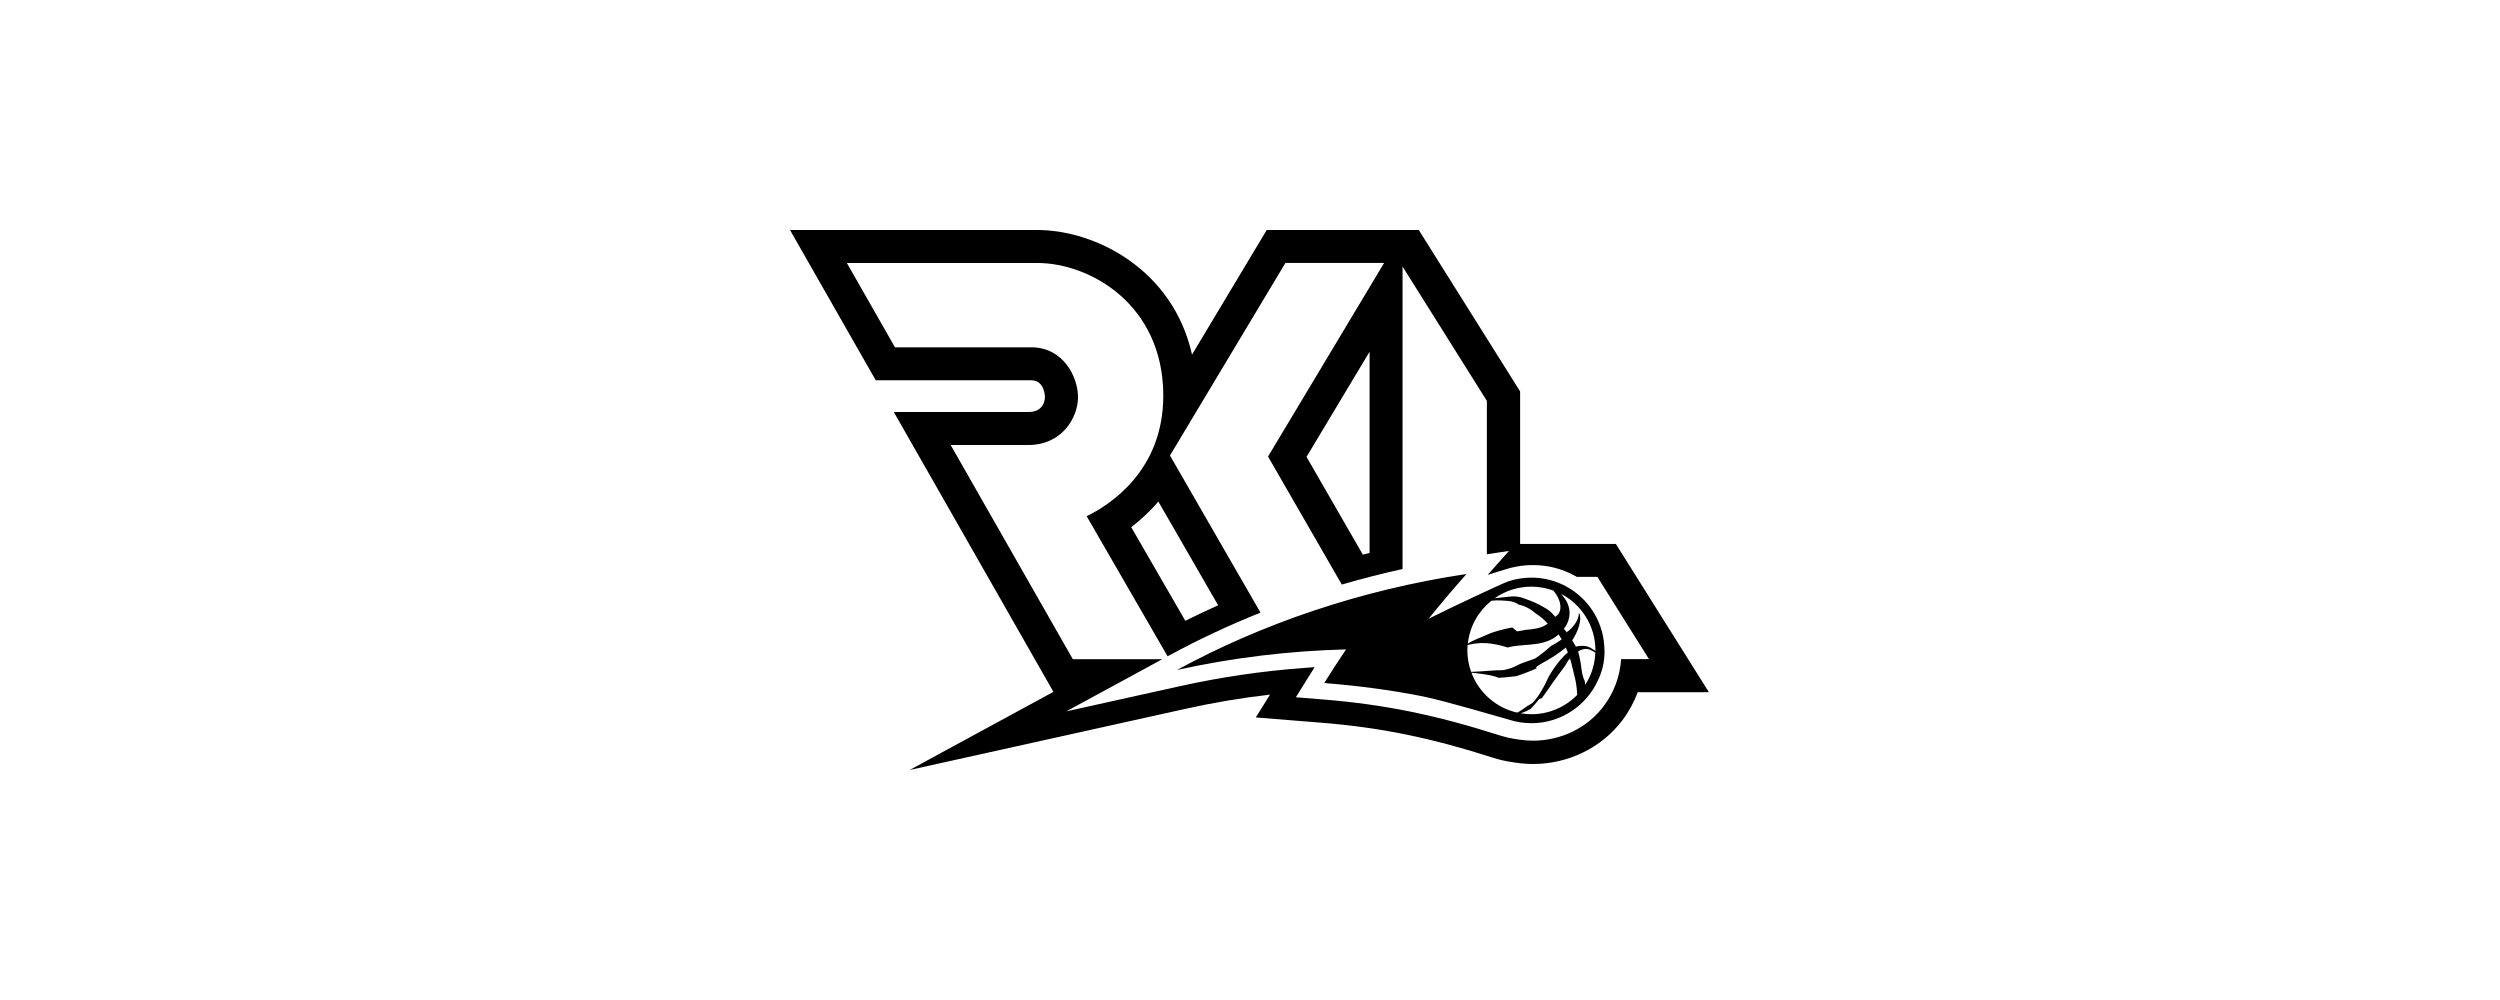 <svg width="250" height="100" viewBox="0 0 250 100" fill="none" xmlns="http://www.w3.org/2000/svg">
<g clip-path="url(#clip0_16940_2687)">
<path d="M161.582 54.392H152.011V39.141L141.877 23H126.672L119.203 35.459C117.285 26.9 109.491 23 103.74 23H79L87.574 38.029H103.127C104.443 38.029 104.497 39.6 104.494 39.713C104.491 39.867 104.449 41.213 102.825 41.2H89.379L105.342 69.186L90.962 77L118.558 70.88C121.321 70.266 124.154 69.79 127.004 69.46L125.579 71.744L132.097 72.268C138.037 72.746 143.027 73.762 149.326 75.779C149.897 75.962 150.48 76.1 151.06 76.187L151.566 76.264C152.147 76.354 152.736 76.399 153.32 76.399C156.827 76.399 160.154 74.773 162.22 72.049C162.881 71.178 163.4 70.224 163.773 69.222H170.891L161.585 54.395L161.582 54.392ZM162.113 65.919C162.001 67.628 161.395 69.264 160.35 70.642C158.726 72.788 156.095 74.067 153.317 74.067C152.852 74.067 152.382 74.031 151.918 73.961L151.415 73.884C150.957 73.813 150.493 73.704 150.038 73.559C143.559 71.487 138.415 70.44 132.284 69.945L129.586 69.726L131.462 66.716L130.382 66.796C126.224 67.102 122.072 67.712 118.046 68.605L106.628 71.137L116.231 65.919H107.283L95.066 44.5H102.821C106.258 44.5 107.802 41.701 107.802 39.713C107.802 37.724 106.351 34.73 103.124 34.73H89.496L84.686 26.299H103.737C108.965 26.299 116.328 30.418 116.328 39.575C116.328 47.121 110.912 50.53 108.665 51.619L116.759 65.63L116.895 65.556C119.851 63.95 122.907 62.52 126.049 61.261L116.998 45.553L128.541 26.296H138.411L137.628 27.601C135.075 31.858 132.522 36.118 129.969 40.375L126.804 45.653L134.179 58.456C136.174 57.874 138.202 57.354 140.255 56.904V26.653L148.688 40.089V55.426L150.899 55.092L148.765 57.489L150.648 56.904C151.892 56.519 153.239 56.413 154.548 56.596C155.654 56.753 156.717 57.132 157.684 57.688H159.738L164.902 65.916H162.104L162.113 65.919ZM121.814 60.528C120.708 61.023 119.615 61.54 118.532 62.08L113.123 52.718C114.003 52.043 114.948 51.195 115.834 50.154L121.814 60.528ZM136.954 55.295C136.729 55.352 136.506 55.407 136.284 55.465L130.653 45.688L136.958 35.173V55.291L136.954 55.295Z" fill="black"/>
<path d="M160.434 64.724C160.266 60.856 157.059 57.762 153.139 57.762C152.343 57.762 151.576 57.891 150.86 58.125C150.29 58.311 145.1 60.75 142.866 61.871C144.085 60.358 145.348 58.864 146.654 57.396C135.968 59.009 126.191 62.382 117.694 66.999C123.177 65.784 128.838 65.084 134.605 64.942C133.854 66.054 133.128 67.175 132.422 68.303C135.829 68.576 139.027 68.997 142.199 69.62C144.491 70.07 150.532 71.885 150.883 71.962C151.595 72.194 152.353 72.319 153.139 72.319C156.099 72.319 158.652 70.555 159.799 68.027C160.215 67.166 160.453 66.199 160.453 65.18C160.453 65.026 160.447 64.875 160.437 64.721L160.434 64.724ZM159.538 65.042C159.538 65.042 159.538 65.071 159.538 65.087C159.344 64.981 159.109 64.804 159.109 64.814C158.851 64.647 158.571 64.599 158.355 64.586C158.136 64.576 157.968 64.596 157.858 64.608C157.746 64.621 157.684 64.634 157.684 64.634C157.684 64.634 157.668 64.641 157.639 64.657C157.63 64.663 157.613 64.669 157.601 64.676C157.481 64.457 157.356 64.242 157.223 64.033C157.236 64.011 157.253 63.992 157.265 63.969C157.539 63.529 157.768 63.066 157.904 62.584C157.971 62.347 158.02 62.102 158.023 61.868C158.023 61.752 158.017 61.64 157.997 61.534C157.987 61.482 157.968 61.437 157.955 61.392C157.933 61.354 157.917 61.312 157.891 61.29C157.891 61.328 157.884 61.418 157.868 61.531C157.852 61.646 157.804 61.794 157.746 61.942C157.62 62.234 157.427 62.514 157.32 62.604C157.265 62.694 157.188 62.774 157.124 62.845C157.056 62.915 156.982 62.976 156.924 63.028C156.866 63.079 156.808 63.114 156.772 63.143C156.734 63.169 156.711 63.182 156.711 63.182C156.711 63.182 156.711 63.205 156.701 63.243C156.701 63.246 156.701 63.253 156.698 63.256C156.601 63.127 156.495 63.002 156.392 62.877C156.598 62.604 156.759 62.308 156.85 62.013C156.914 61.797 156.946 61.585 156.956 61.386C156.962 61.187 156.94 61.004 156.911 60.84C156.84 60.509 156.724 60.255 156.608 60.056C156.508 59.886 156.408 59.757 156.318 59.654C156.343 59.67 156.25 59.548 156.131 59.397C158.158 60.467 159.544 62.591 159.544 65.039L159.538 65.042ZM151.699 71.256C149.594 70.774 147.888 69.254 147.144 67.269C147.344 67.291 147.579 67.317 147.827 67.346C148.536 67.439 149.368 67.548 149.845 67.779C150.142 67.77 150.438 67.738 150.735 67.715C151.031 67.686 151.331 67.654 151.631 67.616C152.33 67.387 153.02 67.124 153.697 66.816C153.697 66.816 153.597 66.809 153.616 66.742C153.626 66.71 153.668 66.661 153.765 66.591C153.813 66.555 153.878 66.513 153.958 66.469C154.039 66.417 154.135 66.363 154.251 66.298C154.587 66.118 155.044 65.852 155.483 65.566C155.908 65.293 156.302 64.984 156.579 64.753C156.637 64.882 156.695 65.016 156.746 65.151C156.759 65.18 156.769 65.209 156.782 65.241C156.543 65.447 156.295 65.694 156.066 65.961C155.396 66.732 154.88 67.628 154.828 67.754C154.777 67.879 154.496 68.483 154.139 69.09C153.781 69.701 153.326 70.311 153.004 70.452C152.701 70.587 152.353 70.896 152.027 71.089C151.915 71.162 151.805 71.217 151.705 71.265L151.699 71.256ZM149.126 60.075C149.713 59.998 150.59 60.069 150.806 60.091C151.26 60.133 151.637 60.284 151.86 60.458C152.514 60.596 153.091 60.917 153.571 61.344C154.006 61.614 154.409 61.961 154.774 62.359C154.758 62.372 154.741 62.382 154.725 62.395C154.693 62.424 154.658 62.443 154.622 62.465C154.554 62.514 154.477 62.549 154.406 62.594C154.368 62.61 154.329 62.629 154.29 62.649C154.251 62.668 154.206 62.681 154.168 62.697C153.839 62.825 153.433 62.89 153.12 62.931C152.962 62.947 152.83 62.964 152.736 62.97C152.643 62.98 152.591 62.983 152.591 62.983C152.305 63.041 152.005 63.089 151.702 63.14C151.547 63.008 151.389 62.877 151.228 62.745C150.335 62.919 149.394 63.137 148.552 63.532C148.42 63.593 148.291 63.654 148.159 63.706C148.03 63.767 147.895 63.812 147.766 63.866C147.421 64.001 147.092 64.165 146.783 64.358C146.97 62.629 147.847 61.113 149.136 60.078L149.126 60.075ZM146.912 64.467C147.105 64.425 147.295 64.383 147.485 64.358C147.866 64.306 148.243 64.29 148.614 64.313C149.355 64.358 150.058 64.531 150.773 64.75C150.773 64.75 150.867 64.718 151.063 64.676C151.26 64.634 151.563 64.586 151.992 64.547C152.421 64.502 152.975 64.483 153.687 64.383C154.042 64.329 154.445 64.245 154.867 64.065C154.97 64.02 155.08 63.975 155.183 63.914C155.235 63.886 155.289 63.857 155.341 63.828C155.393 63.792 155.444 63.76 155.496 63.725C155.602 63.661 155.696 63.574 155.799 63.494C155.818 63.477 155.837 63.461 155.857 63.442C155.895 63.497 155.934 63.555 155.976 63.619C156.037 63.715 156.102 63.825 156.169 63.943C155.818 64.194 155.451 64.416 155.067 64.618C154.593 65.061 154.068 65.473 153.51 65.852C152.73 66.138 152.021 66.359 151.795 66.498C151.602 66.613 151.263 66.767 150.909 66.87C150.822 66.896 150.731 66.922 150.644 66.944C150.557 66.963 150.47 66.979 150.387 66.996C150.222 67.021 150.071 67.034 149.955 67.024C149.839 67.015 149.565 67.028 149.223 67.057C149.052 67.073 148.862 67.079 148.665 67.095C148.469 67.108 148.269 67.127 148.066 67.137C147.866 67.15 147.669 67.159 147.489 67.169C147.353 67.175 147.228 67.182 147.112 67.185C146.87 66.513 146.734 65.794 146.734 65.042C146.734 64.862 146.747 64.689 146.76 64.512C146.809 64.499 146.86 64.48 146.908 64.467H146.912ZM155.486 59.249C155.602 59.401 155.721 59.584 155.821 59.796C155.97 60.107 156.066 60.483 156.04 60.817C156.018 61.151 155.87 61.425 155.676 61.566C155.628 61.605 155.583 61.643 155.534 61.685C155.48 61.621 155.428 61.556 155.373 61.502C155.077 61.177 154.803 60.965 154.651 60.878C154.387 60.731 153.961 60.467 153.507 60.268C153.056 60.059 152.575 59.908 152.279 59.792C152.205 59.757 152.076 59.728 151.902 59.69C151.815 59.677 151.718 59.664 151.611 59.651C151.505 59.642 151.389 59.638 151.267 59.635C151.141 59.635 150.032 59.76 149.468 59.825C150.509 59.095 151.773 58.665 153.139 58.665C153.903 58.665 154.635 58.806 155.315 59.05C155.383 59.115 155.444 59.182 155.486 59.253V59.249ZM153.136 71.423C152.762 71.423 152.401 71.384 152.047 71.323C152.114 71.307 152.182 71.288 152.246 71.265C152.53 71.172 152.807 71.034 153.075 70.88C153.378 70.568 153.652 70.237 153.913 69.903L154.184 69.813C154.584 69.273 154.961 68.73 155.335 68.181C155.335 68.181 155.605 67.808 155.915 67.381C156.066 67.175 156.227 66.957 156.382 66.751C156.527 66.552 156.647 66.375 156.704 66.247C156.74 66.173 156.837 66.022 156.995 65.839C157.101 66.176 157.185 66.491 157.24 66.745C157.323 67.127 157.417 67.506 157.514 67.879C157.62 68.3 157.701 69.01 157.723 69.489C156.559 70.68 154.938 71.423 153.136 71.423ZM158.468 68.091C158.468 68.091 158.455 68.062 158.429 68.011C158.407 67.959 158.374 67.882 158.342 67.786C158.274 67.59 158.2 67.31 158.155 66.957C158.091 66.343 157.971 65.736 157.81 65.138C157.962 65.049 158.129 64.971 158.319 64.927C158.487 64.888 158.674 64.882 158.858 64.927C158.954 64.952 159.048 64.991 159.135 65.042C159.225 65.09 159.412 65.171 159.532 65.261C159.49 66.443 159.128 67.545 158.526 68.48C158.5 68.287 158.471 68.088 158.471 68.088L158.468 68.091Z" fill="black"/>
</g>
<defs>
<clipPath id="clip0_16940_2687">
<rect width="92" height="54" fill="white" transform="translate(79 23)"/>
</clipPath>
</defs>
</svg>
